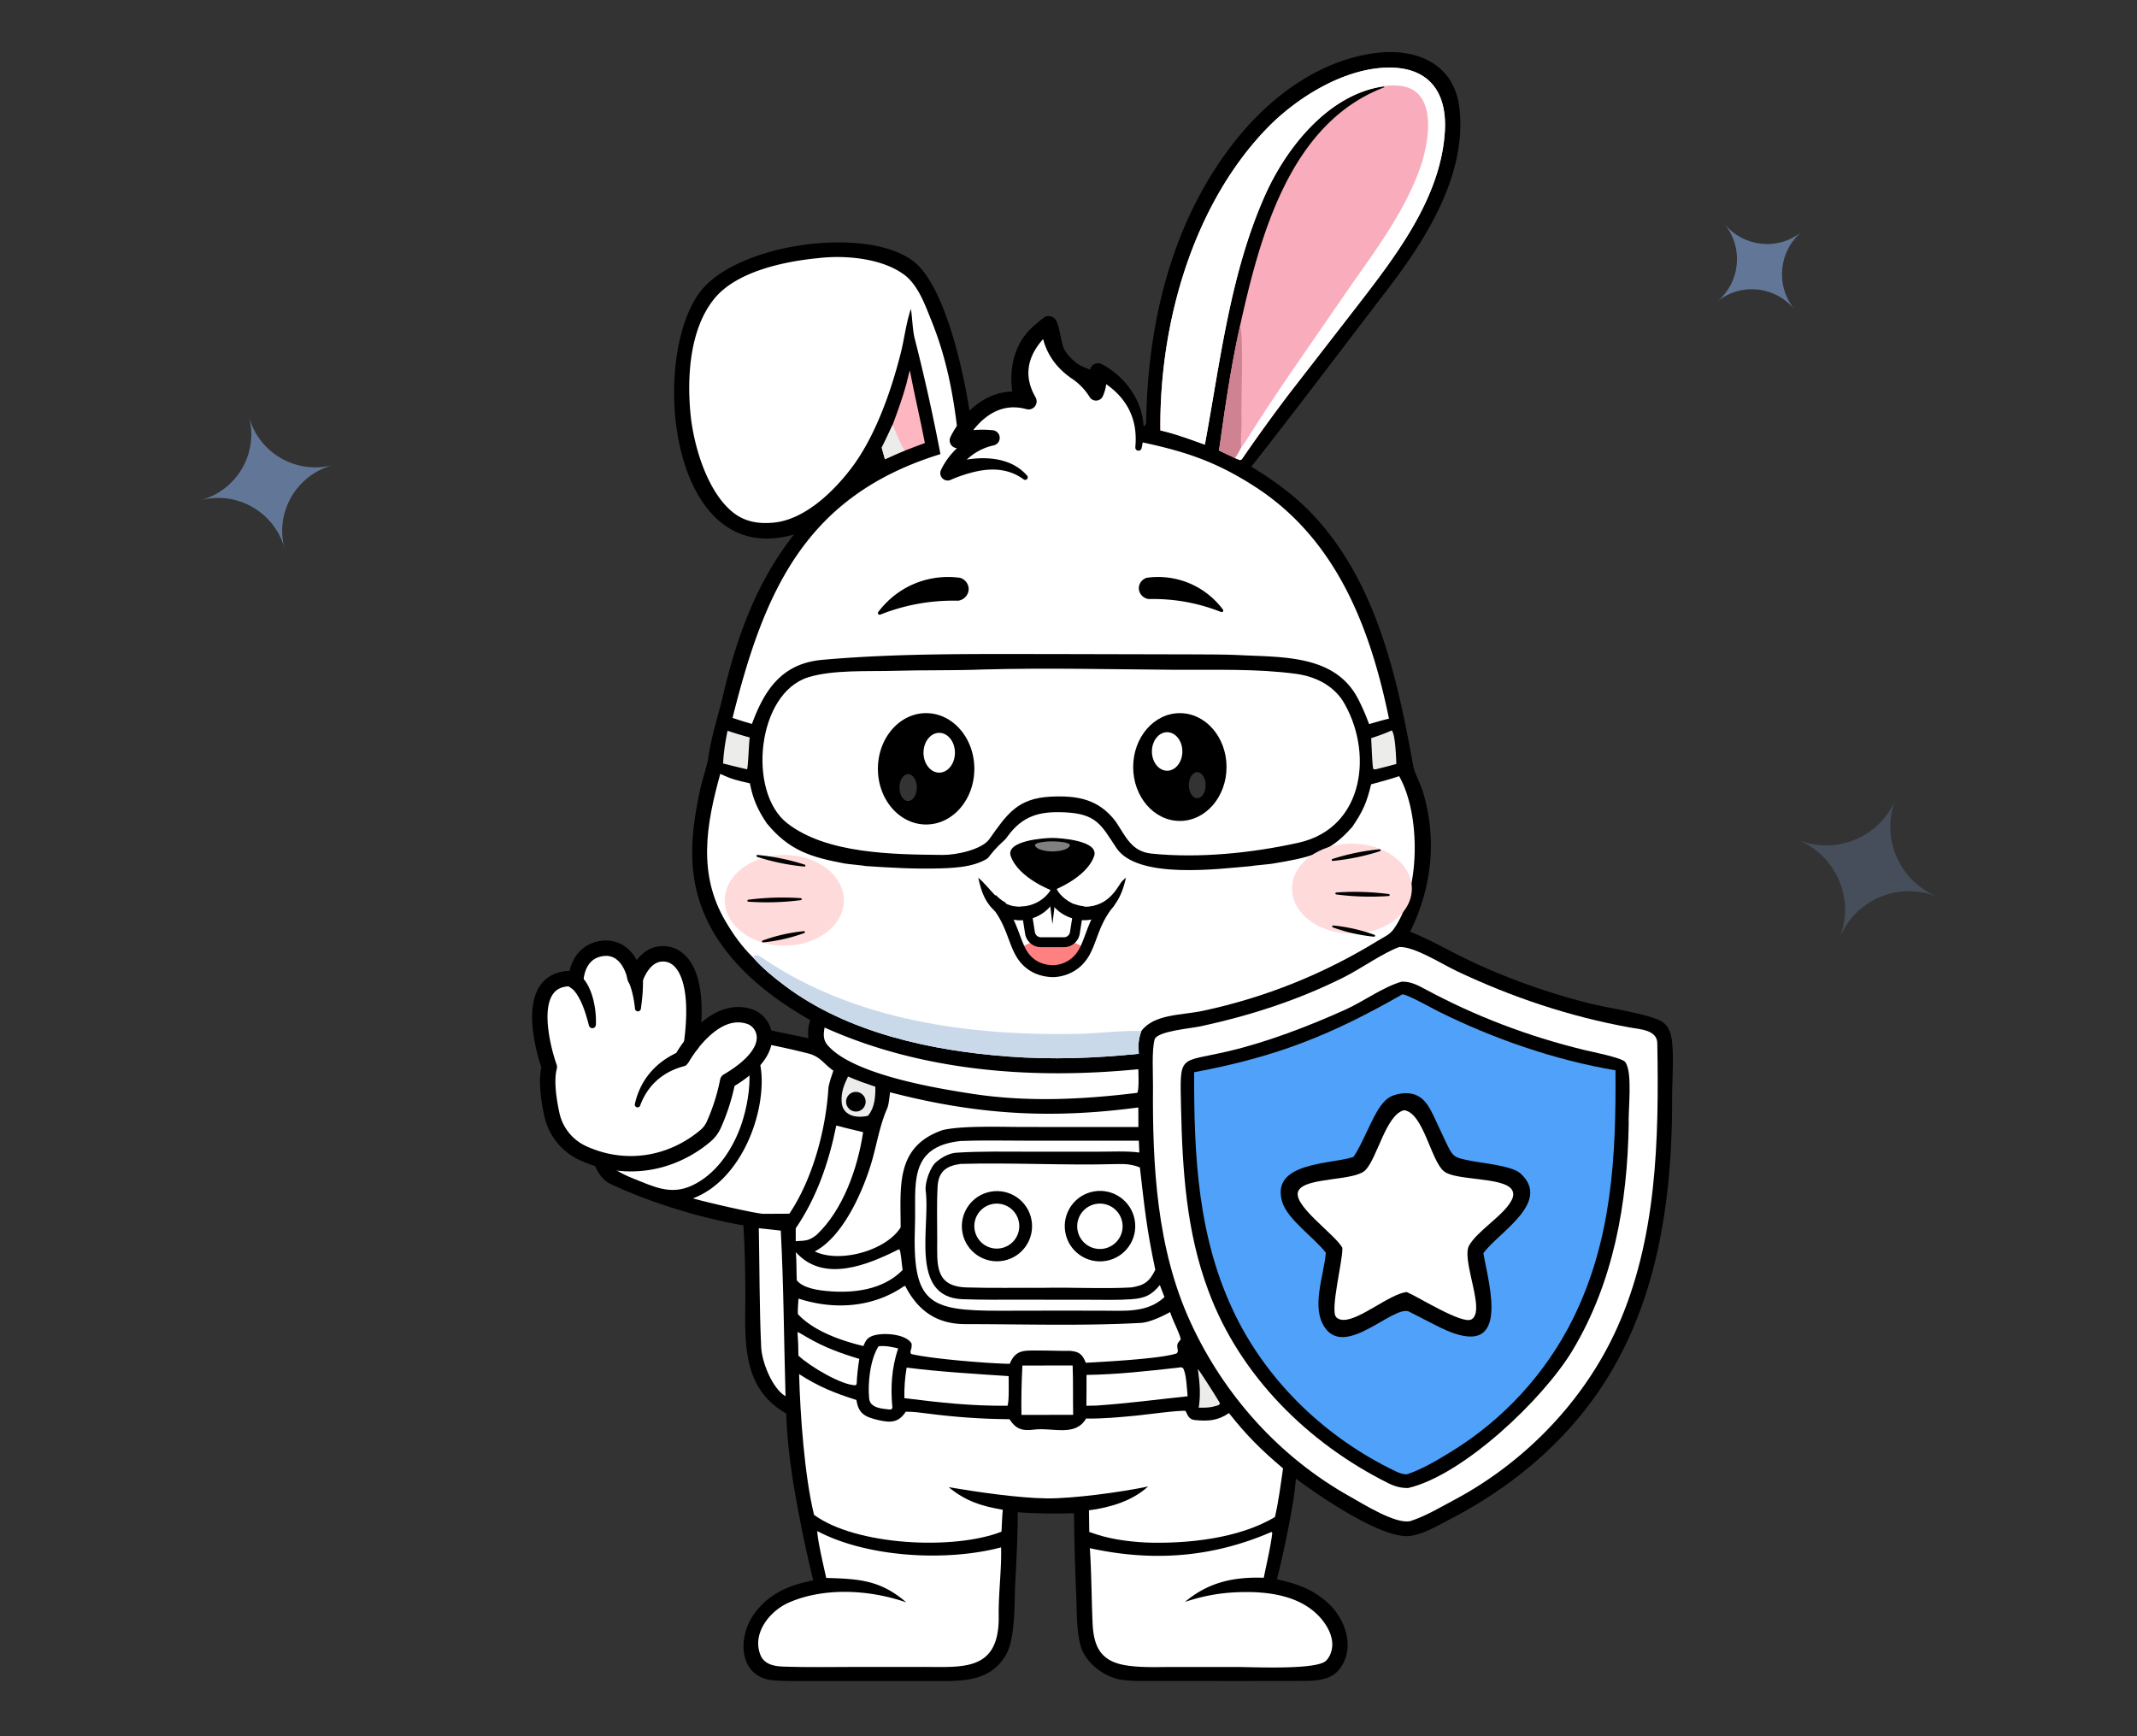 <?xml version="1.0" encoding="UTF-8"?>
<svg xmlns="http://www.w3.org/2000/svg" width="640" height="520" fill="none">
  <rect width="100%" height="100%" fill="#333333" stroke="none"/>
  <g clip-path="url(#a)">
    <path d="M413.474 15.717c11.932-.972 22.27 4.047 23.629 16.935 2.128 19.728-9.932 38.86-21.551 54.013-13.486 17.591-27.049 35.644-40.8 53.11 6.195 3.746 12.539 8.3 17.614 13.522 19.673 20.242 26.061 49.337 30.89 76.183.32 1.78 2.221 5.489 2.821 7.463 4.374 14.399 2.774 28.723-3.753 42.126 5.655 2.199 10.897 5.273 16.342 7.925 6.828 3.327 13.926 6.205 21.101 8.692 5.438 1.886 10.931 3.476 16.507 4.897 4.937 1.258 18.338 3.195 21.685 5.564 1.714 1.213 2.37 3.035 2.683 5.049.722 4.646.125 12.588.136 17.622.068 31.513-4.645 64.006-23.553 90.09-11.238 15.503-26.188 27.415-43.105 36.186-3.641 1.887-7.636 4.335-11.759 4.905-8.277 1.146-27.268-11.949-34.259-17.143-.542 7.713-3.768 22.535-5.669 30.133 5.733 1.297 10.35 2.796 14.961 6.842 5.713 4.936 8.818 14.323 3.337 20.557-2.37 2.695-6.502 3.036-9.898 3.047-15.682.049-31.366.012-47.048.017-2.86 0-5.863.028-8.697-.487-4.942-1.08-10.292-5.288-11.541-10.348-1.337-5.484-.95-10.656-1.298-16.209a836.214 836.214 0 0 1-.608-23.196c-6.223.156-10.641.124-16.848-.289.028 6.778-.386 14.275-.738 21.119-.309 6.015.132 16.707-2.882 21.76-5.029 8.434-14.238 7.656-22.722 7.664l-18.361.004-17.805-.01c-3.471-.004-6.94.063-10.394-.177-10.687-.743-11.109-12.654-6.184-19.693 4.344-6.209 10.615-8.92 17.851-10.237a378.835 378.835 0 0 1-5.004-23.651c-1.512-8.155-2.9-18.032-3.063-26.344-14.126-7.961-12.193-23.205-12.273-37.096-.037-6.469-.174-12.813-.596-19.273-12.607-2.107-28.353-6.946-39.916-12.474-5.428-2.594-6.428-12.664-6.428-12.664s2.548 0 13.59-2.549c0 0 30.505-38.538 29.045-33.747 4.926 1.799 17.259 4.099 23.182 5.405-.153-2.205-.094-3.326.579-5.419-16.842-9.567-32.528-23.542-34.993-43.956-1.021-8.452.236-17.064 2.052-25.327.636-2.892 1.707-5.867 2.312-8.778.857-6.63 2.96-12.676 4.465-19.08 4.139-17.607 9.983-33.971 21.278-48.324-36.996 10.716-43.312-51.424-28.449-72.207 10.689-14.946 50.178-20.41 64.214-9.611 9.787 7.531 15.418 34.828 17.112 46.894 4.213-3.766 7.326-5.567 12.542-7.616-1.139-7.169.641-15.108 6.431-19.912 8.126-6.743 6.996 1.148 8.867 6.525 2.456 7.056 11.371 5.946 15.785 10.935 3.728 3.906 4.405 7.32 6.493 12.073.146.335 1.519.363 1.991.418.423-.333.48-1.057.49-1.596.529-30.28 8.066-60.987 27.528-84.865 10.509-12.895 25.513-23.745 42.682-25.396Z" fill="#000"></path>
    <path d="M215.713 231.768c3.499 1.655 5.038 1.98 8.864 2.842.93 4.77 2.394 8.043 5.095 12.015 6.649 8.067 13.017 10.052 23.206 11.983 1.165.221 5.78.593 6.409.778 7.503.509 14.839.923 22.378.695 5.182-.155 11.605-.549 15.687-4.162 1.534-1.476 3.115-3.65 4.356-5.361 4.616-6.38 9.814-7.622 17.276-7.26 9.446.457 10.827 3.813 15.332 10.627 6.322 9.562 30.624 6.296 40.362 5.477.433-.151 5.423-.565 6.341-.722 10.62-1.816 16.763-2.753 23.969-11.033 3.129-4.561 4.355-7.285 5.634-12.739 2.695-.75 5.789-1.535 8.403-2.445 6.58 11.608 6.358 34.68-1.668 45.855-1.158 1.611-2.915 2.333-4.527 3.323-16.404 10.079-33.777 17.072-52.619 21.114-6.192 1.329-14.529.888-18.373 6.005-1.01 2.847-.898 3.901-.797 6.852-13.244 1.334-25.859 1.81-39.128.814-22.953-1.722-47.977-7.072-66.748-21.112-3.369-2.52-6.841-5.336-9.598-8.5-3.46-3.395-5.888-6.81-8.324-10.957-8.373-14.244-5.714-28.988-1.53-44.089Z" fill="#fff"></path>
    <path d="M419.056 283.63c4.541-.196 12.751 5.101 17.244 7.227 16.54 7.828 33.802 13.62 51.823 16.875 3.071.554 8.324.718 8.217 4.925.507 28.643-.101 58.538-12.075 85.122-9.883 21.941-27.734 40.299-48.934 51.55-4.153 2.202-8.425 4.777-12.904 6.225-4.383 1.079-14.081-5.07-18.097-7.313-21.097-11.783-37.793-30.378-47.832-52.313-10.094-22.055-11.378-46.812-11.196-70.71.026-3.516-.405-10.861.499-13.912.734-2.48 10.808-3.281 13.849-3.941 14.874-3.227 29.301-7.883 42.925-14.734 4.94-2.484 11.616-7.24 16.481-9.001Z" fill="#fff"></path>
    <path d="M419.702 294.026c2.589-.151 4.817.994 7.033 2.191 15.094 8.149 30.953 14.163 47.619 18.227 2.094.511 11.24 2.318 12.31 3.566 2.409 2.807.886 14.865 1.109 18.671-.374 23.681-4.543 47.402-16.895 67.877-8.751 14.504-32.609 37.227-49.135 41.099-2.18.062-4.099-.508-6.041-1.476-23.951-11.942-44.373-32.142-53.758-57.472-6.685-17.709-7.838-36.443-8.243-55.158-.348-16.127-.696-13.211 14.108-16.686 11.655-2.736 24.204-7.546 35.146-12.493 5.427-2.455 11.08-6.668 16.747-8.346Z" fill="#000"></path>
    <path d="M419.996 297.802c1.684.096 8.719 4.1 10.795 5.131 16.466 8.176 34.872 14.572 53.016 17.622.225 25.756-1.052 50.914-12.772 74.503-8.139 16.382-20.976 30.295-36.536 39.783-4.139 2.524-8.513 5.178-13.136 6.715-1.357.025-2.358-.405-3.569-.987-20.391-9.796-37.744-26.21-47.718-46.44-11.408-23.138-12.511-47.87-12.449-72.994 24.617-4.619 40.742-10.991 62.369-23.333Z" fill="#4FA1F9"></path>
    <path d="M245.057 77.31c8.194-.977 19.634.046 26.267 5.378 3.851 3.26 5.793 8.816 7.62 13.339 5.117 12.664 7.024 24.805 8.398 38.258l4.136-.468c-.634 1.004-1.965 2.85-1.114 3.906 2.825.435 9.043-7.286 19.427-4.525-5.569-4.087-10.354-4.476-17.108-4.13 2.671-2.51 6.411-5.278 9.932-6.357 4.66-1.429 7.113-.165 11.023 1.891-.909-1.59-1.763-2.677-3.053-3.981-5.638-5.693-4.095-15.204 2.382-19.549 3.268 10.764 4.464 10.451 14.354 14.802 6.03 2.653 8.481 9.645 10.247 15.667 14.982 3.014 25.102 5.689 38.365 14.277 24.332 15.755 34.45 42.191 40.049 69.43-1.97.441-4.008 1.065-5.957 1.626-1.03-2.757-1.974-4.982-3.299-7.553-6.789-13.173-22.429-12.457-35.187-13.096-4.822-.242-9.904-.206-14.882-.241l-41.126-.095c-22.761.001-46.531-.297-69.25 1.732-11.877 1.06-17.194 8.613-21.083 19.197a110.863 110.863 0 0 1-5.81-1.811c9.431-37.742 21.663-66.513 62.26-78.997a580.065 580.065 0 0 0-7.743-34.761c-.588-2.304-.697-6.155-1.097-8.754l-.137.428c-1.358 4.142-1.821 8.497-2.876 12.696-2.901 11.547-7.691 25.253-14.938 34.733-5.352 7.001-13.818 15.186-22.957 16.15-4.662.491-8.944-.182-12.639-3.251-7.6-6.315-11.554-19.908-12.463-29.278-1.081-11.164-.231-25.506 7.15-34.54 6.704-8.206 21.072-11.161 31.109-12.123Z" fill="#fff"></path>
    <path d="m225.567 286.814.481-.719c.808-.072 1.406.21 2.103.687 27.599 18.898 62.364 23.591 95.107 22.839 5.99-.137 12.733-1.018 18.58-.86-1.009 2.846-.898 3.901-.796 6.851-13.245 1.334-25.859 1.811-39.129.815-22.953-1.722-47.977-7.072-66.748-21.113-3.368-2.519-6.841-5.336-9.598-8.5Z" fill="#CAD9E9"></path>
    <path d="M274.051 222.74a4.048 4.048 0 1 1 1.928 7.855 4.048 4.048 0 0 1-1.928-7.855ZM357.693 222.745a4.042 4.042 0 0 1 5.027 2.756 4.045 4.045 0 1 1-5.027-2.756Z" fill="#ECECEB"></path>
    <path d="M347.524 128.919c-.358-31.456 9.413-66.934 31.597-90.159 8.997-9.418 23.423-18.434 36.823-18.516 11.982-.073 17.418 7.352 16.78 18.899-1.139 20.61-15.517 38.576-27.593 54.22l-18.83 24.277a499.323 499.323 0 0 0-14.346 19.841c-.113.164-.393.257-.573.329-.537-.204-1.033-.392-1.561-.619l-4.793-2.273c.311-1.521.498-3.158.714-4.701 1.534-10.912 3.223-21.84 5.623-32.603 5.941-26.577 14.758-60.693 43.271-71.486l-.288-.25c-16.451 2.329-29.104 18.32-35.449 32.533-10.474 23.46-13.433 49.812-18.061 74.764-4.315-1.55-8.847-3.258-13.314-4.256Z" fill="#F9ACBC"></path>
    <path d="M347.524 128.919c-.358-31.456 9.413-66.934 31.597-90.159 8.997-9.418 23.423-18.434 36.823-18.516 11.982-.073 17.418 7.352 16.78 18.899-1.139 20.61-15.517 38.576-27.593 54.22l-18.83 24.277a499.323 499.323 0 0 0-14.346 19.841c-.113.164-.393.257-.573.329-.537-.204-1.033-.392-1.561-.619.858-1.176 1.248-1.967 1.908-3.239.876-1.013 1.72-2.391 2.44-3.536 4.139-6.578 8.45-12.998 12.828-19.42l16.923-24.534c7.945-11.373 16.687-22.927 21.363-36.108 2.736-7.712 5.644-23.805-6.548-24.71-1.055-.078-3.426-.126-4.387.234-16.451 2.329-29.104 18.32-35.449 32.533-10.474 23.46-13.433 49.812-18.061 74.764-4.315-1.55-8.847-3.258-13.314-4.256Z" fill="#fff"></path>
    <path d="M371.364 97.614c1.191 3.034.204 24.221.446 29.101.086 1.738-.372 5.086-.081 7.238-.661 1.272-1.051 2.063-1.908 3.239l-4.793-2.274c.311-1.52.497-3.157.714-4.7 1.534-10.912 3.223-21.84 5.622-32.604Z" fill="#CF8291"></path>
    <path d="M239.326 411.553c5.817 3.746 10.67 5.7 17.164 7.746l.039.238.075.394c.674 3.686 2.931 4.547 6.285 5.346 3.737.89 6.182.891 8.38-2.465 2.105-.043 4.427.279 6.531.55 8.198 1.059 16.264 1.642 24.529 1.696 1.891 2.932 3.768 3.564 7.226 3.123 5.734-.731 12.47 2.251 15.704-3.319 5.41.054 9.723-.384 14.973-.874 2.513-.234 13.133-1.703 14.837-1.41.672 1.445 1.038 2.573 2.86 2.74 3.953.362 6.77.206 10.124-2.096 5.33 6.769 9.692 11.06 16.197 16.563-.642 4.53-1.381 10.153-2.424 14.558-10.699 6.465-26.457 8.102-38.782 7.64-5.899-.344-11.267-1.092-16.827-3.172l-.089-6.47c6.238-.807 13.007-2.787 17.705-7.141-7.765 1.67-22.538 3.661-30.37 3.569-8.514-.1-20.901-1.92-29.351-3.355 5.109 4.179 9.677 5.642 16.208 6.758-.204 1.961-.265 4.542-.382 6.564-14.302 5.631-43.663 4.145-56.147-5.04-2.859-11.7-4.167-30.22-4.465-42.143ZM294.556 200.511c18.944-.521 38.315-.045 57.279.095 12.067.09 24.325-.4 36.285 1.208 5.512.741 10.766 3.207 13.925 7.921 9.317 15.026 6.803 38.216-13.139 42.656-13.831 3.08-29.831 4.735-44.074 3.259-5.986-.621-7.679-5.104-10.681-9.588-5.129-6.749-11.439-7.822-19.328-7.469-10.088.453-13.225 5.224-18.521 12.712-2.227 3.15-9.946 4.81-14.078 4.747-14.529-.15-34.538-.257-46.412-9.449-12.106-9.373-9.121-39.007 6.269-43.766 7.426-2.296 17.917-1.695 25.74-1.927 8.888-.264 17.825-.048 26.735-.399ZM287.676 348.593c15.294-.433 31.114.478 46.468.054 2.66-.074 4.737-.011 7.235 1.007 1.415 12.2 2.024 18.432 4.617 30.634-1.739 3.608-3.336 4.702-7.199 5.302-8.115.472-17.997-.071-26.314.115-7.68-.052-15.344.126-23.017-.116-9.5-.299-8.804-6.8-8.782-14.187.015-5.332-.185-10.742.118-16.061.258-4.535 2.656-6.169 6.874-6.748Z" fill="#fff"></path>
    <path d="M327.708 356.819c5.747-.953 11.179 2.93 12.139 8.676.959 5.745-2.917 11.182-8.662 12.148-5.754.968-11.202-2.916-12.163-8.671-.961-5.756 2.93-11.199 8.686-12.153Z" fill="#000"></path>
    <path d="M328.075 360.612a6.796 6.796 0 1 1 2.661 13.33 6.796 6.796 0 0 1-2.661-13.33Z" fill="#fff"></path>
    <path d="M296.596 356.925c5.705-1.093 11.215 2.647 12.306 8.351 1.09 5.706-2.653 11.214-8.358 12.302-5.701 1.087-11.205-2.653-12.295-8.354-1.09-5.701 2.647-11.207 8.347-12.299Z" fill="#000"></path>
    <path d="M296.845 360.701a6.723 6.723 0 0 1 8.183 4.799 6.724 6.724 0 1 1-13.005 3.423 6.724 6.724 0 0 1 4.822-8.222ZM244.77 458.559c14.99 7.947 38.774 9.204 55.038 4.882l.009.286c.151 6.459-.818 13.764-.718 20.176.263 16.911-10.8 15.325-23.104 15.34l-20.071.01c-7.045.017-14.132.128-21.17-.1-2.795-.091-5.85-.594-7.013-3.489-2.602-6.482 2.795-13.202 8.55-15.709 10.697-4.66 24.3-3.807 35.128-.038-7.696-6.652-14.082-7.054-23.973-7.316-.641-2.899-2.686-11.573-2.676-14.042ZM380.795 458.813l.228.284c-.298 3.24-1.86 10.05-2.548 13.454-9.036-.337-16.67 1.373-23.592 7.228 4.697-1.578 9.561-2.569 14.512-2.845 8.303-.463 18.117.276 24.602 6.128 2.511 2.266 4.923 5.783 5.004 9.273.041 1.787-.583 3.796-1.884 5.066-2.883 2.814-21.873 1.87-26.973 1.861l-18.949.002c-4.75 0-10.013.266-14.638-.61-7.419-1.404-9.083-6.187-9.359-12.812-.309-7.395-.32-14.851-.805-22.159 18.827 4.126 36.697 2.815 54.402-4.87ZM270.881 385.121l.27.119.234.444c3.839 7.155 9.449 10.888 17.732 10.892 17.418.006 35.125.582 52.508-.362 2.664-.144 6.529-1.984 8.814-3.247.763 2.504 2.825 6.283 3.182 8.151-.943 1.282-1.186 1.283-.97 2.759.126.86.167.967-.249 1.455-4.45 1.603-21.733 2.524-27.222 2.818-1.039-2.56-1.992-3.323-4.721-3.563-3.107.032-6.255-.113-9.364-.098-4.347.023-6.871-.397-8.693 3.981-6.348-.103-23.502-1.48-29.52-2.95-.592-.856.303-1.238.126-3.1-1.686-3.001-8.918-3.432-11.818-2.277-1.623.646-1.931 1.49-2.624 2.996-6.565-1.575-14.922-4.46-19.616-9.57-.051-1.55.091-3.087.195-4.637 10.745 3.482 22.327 2.721 31.736-3.811ZM225.459 311.89c5.519 1.075 11.127 2.221 16.584 3.623 3.551.913 4.458 2.882 7.239 4.939l.298.218c-.428 1.285-1.407 4.049-1.485 5.303-.781 12.484-4.717 27.114-11.689 37.533l-7.767.038c-2.458-.067-18.313-3.762-21.103-4.632 13.238-4.977 20.833-22.434 20.576-35.819-.081-4.238-1.141-7.323-2.653-11.203ZM266.551 327.138c25.677 6.656 47.82 8.092 74.359 4.549l.026 5.862-34.482-.015c-6.402-.001-18.591-.466-24.261.966-14.04 4.943-12.468 16.755-12.465 29.103-4.279 6.904-18.171 10.842-25.715 7.202 8.484-4.43 14.411-17.974 16.991-26.659 1.59-5.352 2.397-10.966 4.709-16.198.446-1.011.701-3.59.838-4.81ZM246.95 307.748c29.266 13.176 62.337 15.598 93.964 12.48.023 1.356.268 6.198-.344 7.085-16.241 1.981-32.714 2.843-49.435.277-10.628-1.632-35.49-5.712-43.187-14.446-1.5-1.703-1.337-3.387-.998-5.396Z" fill="#fff"></path>
    <path d="M218.338 309.717c9.146 4.473 6.132 20.706 3.253 28.273-2.65 6.967-7.435 13.888-14.388 17.097-6.422 2.964-11.495.267-17.458-2.08-3.872-1.488-7.042-3.587-10.442-5.878 13.952.122 25.343-4.998 32.572-17.349 3.696-6.314 4.959-13.009 6.463-20.063ZM287.68 341.729c6.13-.261 13.287-.095 19.483-.094l33.903.014.153 3.536c-3.556-.498-8.627-.252-12.308-.253l-19.726.002c-7.337.004-15.508-.183-22.821.31-1.988.133-4.245 1.317-5.766 2.605-1.989 1.414-3.705 6.437-3.367 8.835 1.463 10.364-5.004 31.838 11.032 32.429 5.746.211 11.383.158 16.866.143l21.37.026c3.937.004 8.446.133 12.33-.16 4.018-.303 5.981-1.162 8.525-4.236l1.387 3.589c-5.178 4.871-12.14 4.057-18.705 4.075-4.314.012-8.628-.026-12.943-.018l-17.672.034c-21.577.032-26.248-2.238-25.404-25.649.417-11.566-2.456-23.469 13.663-25.188ZM227.252 367.873c2.094.163 4.463.475 6.575.703.87 15.927.953 33.418 1.429 49.608-4.016-2.374-7.092-10.265-7.298-14.761-.539-11.782-.476-23.738-.706-35.55ZM271.526 409.591c9.669 1.261 20.779 1.9 30.547 2.558.002 1.466.191 7.943-.362 8.877-11.072.076-19.927-.923-30.871-2.281-.038-3.271.151-5.931.686-9.154ZM250.456 337.107c2.693.694 5.324 1.346 8.034 1.98-1.582 10.637-5.983 23.328-14 30.818-2.383 1.813-3.197 1.639-6.178 1.833l-.001-3.858c6.359-9.322 9.905-19.787 12.145-30.773ZM352.719 409.632c.746-.116.847-.223 1.521.048 1.073 1.465 1.219 6.425 1.436 8.505-9.674 1.021-17.343 2.088-27.297 2.784l-3.019.065c.046-3.067.029-6.173.036-9.243 9.001-.117 18.367-1.162 27.323-2.159ZM269.095 374.202l.251.017c.461.401.722 4.723.98 6.15-5.882 6.006-14.84 7.075-22.905 6.275-2.795-.277-6.949-.895-8.795-3.179-.143-2.89-.021-5.435-.282-8.438 8.335 9.325 21.585 3.802 30.751-.825ZM306.193 408.983l15.046-.014c.189 4.831.062 9.891.154 14.778l-15.481.021c-.092-5.056.022-9.746.281-14.785Z" fill="#fff"></path>
    <path d="M267.348 127.188c1.486-3.983 2.941-7.982 4.064-12.083.38-1.387.639-2.809 1.069-4.181 1.357 7.24 3.107 14.45 4.504 21.748l-6.014 2.285c-1.969.768-4.011 1.722-5.952 2.589l-.967-3.474c1.141-2.193 2.236-4.633 3.296-6.884Z" fill="#FEB7C1"></path>
    <path d="M267.348 127.188c.839 2.039 2.411 6.129 3.623 7.768-1.969.769-4.011 1.723-5.952 2.589l-.967-3.473c1.141-2.194 2.236-4.633 3.296-6.884Z" fill="#ECECEB"></path>
    <path d="M238.841 398.921c.839.386 2.19 1.209 3.006 1.684 5.045 2.936 9.937 4.718 15.507 6.387-.428 2.63-.672 4.795-.797 7.44l-.267.46c-4.202.036-13.803-5.674-17.174-8.881-.02-2.512-.087-4.587-.275-7.09ZM263.122 403.204c2.126-.221 3.79.196 5.849.63-1.932 6.004-2.3 11.476-1.72 17.644.041.427-.198.458-.524.704-2.316-.269-6.108-.346-6.42-3.276-.487-4.578.303-11.836 2.815-15.702Z" fill="#fff"></path>
    <path d="M253.972 322.423c2.925 1.266 5.187 2.049 8.188 3.055.016 3.086-.174 6.254-2.21 8.7-3.558.84-7.78-.036-7.908-4.359-.087-2.944.722-4.87 1.93-7.396Z" fill="#ECECEB"></path>
    <path d="M255.205 327.238a2.947 2.947 0 1 1 2.101 5.506 2.948 2.948 0 0 1-2.101-5.506Z" fill="#000"></path>
    <path d="M217.891 218.856c2.302.795 4.289 1.37 6.641 2.016-.25 1.655-.476 8.871-.793 9.536a284.541 284.541 0 0 1-7.183-1.748c.173-3.413.653-6.466 1.335-9.804ZM416.804 218.764c1.112 1.281 1.283 8.01 1.385 10.04-2.007.582-4.244 1.108-6.284 1.634l-.632-.115c-.298-.776-.532-7.883-.63-9.238 2.337-.771 3.925-1.326 6.161-2.321ZM358.739 410.019c.652.68 6.246 9.466 6.638 10.323l-.363.454c-2.388.838-3.552.8-6.014.809.627-4.214.283-7.429-.261-11.586Z" fill="#ECECEB"></path>
    <path d="M420.089 327.453c6.031-.516 7.877 3.787 10.003 8.354l2.873 6.15c2.271 4.777 2.471 4.683 7.374 5.686 3.651.747 12.489 1.465 15.079 3.856 9.347 8.629-6.738 17.638-11.17 23.835 1.67 9.631 8.67 32.788-12.839 22.3-3.16-1.54-6.406-3.302-9.556-4.871-4.829-1.682-18.849 13.907-25.077 4.853-4.173-6.067-.363-15.226.304-22.404-3.449-4.518-11.482-9.96-13.071-15.223-3.616-11.977 14.586-11.268 21.286-13.453 2.642-3.603 5.394-11.522 8.27-15.419 1.906-2.583 3.543-3.249 6.524-3.664Z" fill="#000"></path>
    <path d="M420.557 332.507c5.789.932 7.926 14.998 11.852 18.276 3.47 2.898 17.715 1.663 20.335 5.473.636.926.533 1.999.076 2.979-2.154 4.621-10.404 9.339-12.877 13.862-1.964 3.593 2.98 15.169 2.036 19.971-.161.824-.573 1.703-1.349 2.118-2.775 1.482-15.795-6.699-19.093-8.109l-.282-.118c-5.205.675-13.924 8.365-18.881 8.355-.827-.001-1.697-.229-2.251-.886-1.77-2.102 1.952-16.611 1.896-20.402l-.007-.333c-2.328-4.172-15.491-13.073-13.085-17.178 2.357-4.021 16.811-2.726 20.026-6.086 3.579-3.742 6.194-16.762 11.604-17.922Z" fill="#fff"></path>
    <path d="M325.091 284.449c-.124.259-.264.519-.404.768-3.044 5.434-8.606 5.686-9.482 5.655-1.197-.051-6.489-.219-9.489-5.644-.14-.259-.275-.523-.404-.793a8.131 8.131 0 0 1 5.803-2.424 8.136 8.136 0 0 1 4.08 1.097 8.14 8.14 0 0 1 4.079-1.102 8.095 8.095 0 0 1 5.817 2.443Z" fill="#FF8080"></path>
    <path d="M315.308 292.655c-.096 0-.157-.003-.179-.003-6.216-.249-9.397-3.706-10.975-6.562-.848-1.532-1.461-3.171-2.109-4.906-1.161-3.105-2.362-6.315-5.125-9.658a1.783 1.783 0 0 1 .112-2.395c5.119-5.13 16.065-3.609 18.154-3.263 2.087-.348 13.033-1.882 18.162 3.24.65.65.7 1.688.115 2.397-2.741 3.319-3.929 6.512-5.077 9.6-.655 1.764-1.275 3.43-2.145 4.983-3.512 6.266-9.768 6.567-10.933 6.567Zm-14.523-21.956c2.373 3.282 3.548 6.424 4.599 9.236.601 1.608 1.169 3.127 1.89 4.429 1.652 2.99 4.332 4.579 7.967 4.724.081.001 5.147.151 7.89-4.743.735-1.312 1.307-2.851 1.913-4.482 1.041-2.797 2.202-5.92 4.552-9.182-4.009-2.409-11.325-1.769-14.079-1.251-.216.04-.442.04-.659 0-2.754-.515-10.069-1.146-14.073 1.269Z" fill="#000"></path>
    <path d="m323.988 266.173-2.078 13.207a3.337 3.337 0 0 1-3.298 2.819l-3.429-.002-3.43-.001a3.338 3.338 0 0 1-3.295-2.823l-2.064-13.209" fill="#fff"></path>
    <path d="m316.376 266.946-1.194 9.859-1.183-9.86c-.136-1.765 2.514-1.765 2.377.001Z" fill="#000"></path>
    <path d="M318.614 283.68h-.003l-6.858-.004a4.795 4.795 0 0 1-4.759-4.075l-2.064-13.21a1.482 1.482 0 1 1 2.929-.458l2.064 13.21a1.847 1.847 0 0 0 1.832 1.569l6.858.003h.001c.919 0 1.689-.659 1.832-1.566l2.078-13.208a1.481 1.481 0 1 1 2.928.46l-2.077 13.208a4.796 4.796 0 0 1-4.761 4.071Z" fill="#000"></path>
    <path d="M316.864 264.701c.423 5.091-3.671 9.317-8.382 10.538-4.577 1.317-9.864-.686-12.491-4.581-1.714-2.349-2.377-5.04-3.024-7.779 3.641 2.98 6.122 8.199 11.259 8.6 2.85.284 5.885-1.099 7.746-3.312.742-.92 1.16-2.284 1.335-3.464.187-2.214 3.385-2.202 3.557-.002Z" fill="#000"></path>
    <path d="M337.195 262.853c-1.214 5.862-4.197 11.589-10.73 12.614-5.499.881-11.938-2.646-12.991-8.334-.302-1.534-.577-4.134 1.708-4.1a1.792 1.792 0 0 1 1.675 1.669c.126.949.49 2.111.959 2.92 1.729 2.582 5.088 4.149 8.132 3.864 5.14-.392 7.687-5.559 11.247-8.633ZM277.36 246.938c7.975 0 14.44-7.466 14.44-16.676 0-9.21-6.465-16.676-14.44-16.676s-14.441 7.466-14.441 16.676c0 9.21 6.466 16.676 14.441 16.676Z" fill="#000"></path>
    <path d="M281.283 231.405c2.6 0 4.708-2.669 4.708-5.961 0-3.291-2.108-5.96-4.708-5.96s-4.708 2.669-4.708 5.96c0 3.292 2.108 5.961 4.708 5.961Z" fill="#fff"></path>
    <path d="M271.978 239.913c1.44 0 2.608-1.806 2.608-4.034 0-2.227-1.168-4.033-2.608-4.033-1.44 0-2.608 1.806-2.608 4.033 0 2.228 1.168 4.034 2.608 4.034Z" fill="#fff" opacity=".2"></path>
    <path d="M339.368 229.73c0 8.916 6.259 16.144 13.98 16.144s13.98-7.228 13.98-16.144c0-8.916-6.259-16.144-13.98-16.144s-13.98 7.228-13.98 16.144Z" fill="#000"></path>
    <path d="M349.54 230.834c2.518 0 4.559-2.583 4.559-5.77 0-3.187-2.041-5.77-4.559-5.77-2.517 0-4.558 2.583-4.558 5.77 0 3.187 2.041 5.77 4.558 5.77Z" fill="#fff"></path>
    <path d="M358.553 239.073c1.394 0 2.524-1.748 2.524-3.905 0-2.156-1.13-3.905-2.524-3.905-1.395 0-2.525 1.749-2.525 3.905 0 2.157 1.13 3.905 2.525 3.905Z" fill="#fff" opacity=".2"></path>
    <path d="M337.734 260.754c-1.219 1.584-3.145 7.091-7.503 9.484-5.05 2.773-10.527.441-13.085-2.867-1.104-1.427-1.528-3.545-1.529-4.767.001 1.222-.42 3.34-1.522 4.769-2.554 3.311-8.028 5.65-13.082 2.883-4.361-2.387-6.294-7.892-7.514-9.475 0 0 7.317-14.907 22.114-14.916 14.797-.01 22.121 14.889 22.121 14.889Z" fill="#fff"></path>
    <path d="M327.654 256.464c-2.364 6.603-12.475 10.322-12.475 10.322s-10.107-3.729-12.463-10.335c-1.682-4.727 10.213-5.491 12.472-5.49 2.258.001 14.152.778 12.466 5.503Z" fill="#000"></path>
    <path d="M320.361 253.374c-.98 1.668-5.171 1.635-5.171 1.635s-4.191.029-5.169-1.64c-.697-1.194 4.234-1.386 5.171-1.385.936 0 5.867.197 5.169 1.39Z" fill="#fff" opacity=".5"></path>
    <path d="M234.887 283.239c9.851 0 17.838-6.085 17.838-13.591 0-7.506-7.987-13.591-17.838-13.591-9.852 0-17.838 6.085-17.838 13.591 0 7.506 7.986 13.591 17.838 13.591ZM404.882 279.626c9.912 0 17.947-6.037 17.947-13.483 0-7.447-8.035-13.483-17.947-13.483-9.912 0-17.947 6.036-17.947 13.483 0 7.446 8.035 13.483 17.947 13.483Z" fill="#FFDADA"></path>
    <path d="M241.009 258.973a66.376 66.376 0 0 0-14.14-2.914.292.292 0 0 0-.118.57 66.383 66.383 0 0 0 14.138 2.915.294.294 0 0 0 .315-.233.29.29 0 0 0-.195-.338ZM239.839 269.004a79.159 79.159 0 0 0-15.74.47.293.293 0 0 0 .017.583c5.217.368 10.512.21 15.74-.469a.294.294 0 0 0-.017-.584ZM240.734 278.883a50.774 50.774 0 0 0-12.32 2.8.292.292 0 0 0 .128.566 50.728 50.728 0 0 0 12.32-2.799l.007-.002a.293.293 0 0 0-.135-.565ZM399.029 257.275a66.418 66.418 0 0 1 14.139-2.915.293.293 0 0 1 .118.571 66.369 66.369 0 0 1-14.138 2.914.289.289 0 0 1-.314-.233.288.288 0 0 1 .195-.337ZM400.198 267.305a79.234 79.234 0 0 1 15.74.47.294.294 0 0 1-.017.584 79.206 79.206 0 0 1-15.74-.47.292.292 0 0 1-.255-.298.294.294 0 0 1 .272-.286ZM399.302 277.184a50.82 50.82 0 0 1 12.32 2.799.29.29 0 0 1 .186.341.293.293 0 0 1-.314.226 50.832 50.832 0 0 1-12.32-2.799l-.007-.003a.292.292 0 0 1-.179-.338.29.29 0 0 1 .314-.226ZM263.628 184.083c-.484.192-.916-.375-.602-.791 1.806-2.404 5.27-6.151 10.862-8.482 5.986-2.496 11.314-2.078 13.694-1.744 1.506.489 2.522 1.866 2.519 3.359-.004 1.712-1.345 3.242-3.165 3.489a59.05 59.05 0 0 0-23.308 4.169ZM365.694 183.297c.451.179.852-.349.56-.736-1.68-2.236-4.902-5.722-10.104-7.89-5.569-2.322-10.526-1.934-12.74-1.622-1.401.454-2.346 1.735-2.343 3.124.003 1.593 1.251 3.016 2.944 3.245a54.997 54.997 0 0 1 21.683 3.879Z" fill="#000"></path>
    <path d="m340.953 134.094-33.885 8.908c-8.72-8.138-23.081-1.381-23.22-1.315.031-.074 3.592-8.38 13.232-10.532-5.391-.541-10.313.748-10.313.748s7.155-15.587 21.345-11.63c-7.429-12.816 3.993-21.882 5.86-23.246.1-.073.238.003.235.126-.055 1.582.141 9.004 8.196 14.447a20.088 20.088 0 0 1 5.842 6.132c1.421-3.15.766-5.629.44-6.513a.148.148 0 0 1 .205-.184c2.26 1.114 14.586 7.921 12.063 23.059Z" fill="#fff"></path>
    <path d="M306.547 143.553c-.803-.561-1.616-1.073-2.48-1.474-.104-.057-.215-.1-.325-.146l-.328-.138-.327-.138c-.111-.041-.224-.077-.335-.115-.226-.073-.443-.162-.67-.226l-.681-.189a17.59 17.59 0 0 0-2.785-.451 20.854 20.854 0 0 0-2.839.015c-1.899.141-3.782.552-5.632 1.073-.926.257-1.84.561-2.746.883-.452.161-.899.333-1.343.507l-.656.268-.318.138-.283.129-.065.03a2.21 2.21 0 0 1-2.938-2.908l.088-.197.072-.155a17.043 17.043 0 0 1 .44-.846 22.25 22.25 0 0 1 2.038-3.031 22.515 22.515 0 0 1 3.414-3.446 22.33 22.33 0 0 1 1.981-1.43 22.345 22.345 0 0 1 2.139-1.196 22.23 22.23 0 0 1 4.612-1.615l.272 4.538a25.958 25.958 0 0 0-2.374-.106c-.398-.009-.8.015-1.201.023-.402.023-.803.038-1.205.077a31.93 31.93 0 0 0-3.595.49c-.194.04-.392.078-.582.121l-.283.064-.248.061-.049.012a2.343 2.343 0 0 1-2.679-3.261c.09-.196.151-.315.225-.463.071-.138.143-.278.215-.411a28.695 28.695 0 0 1 1.391-2.32 30.213 30.213 0 0 1 2.166-2.867 26.275 26.275 0 0 1 2.541-2.599 22.558 22.558 0 0 1 2.964-2.22c.269-.161.53-.333.806-.481l.833-.444c.573-.267 1.144-.54 1.745-.753l.447-.167c.15-.054.305-.095.457-.144.308-.089.609-.193.921-.266l.936-.209c.156-.039.315-.058.474-.082l.475-.07.475-.068.478-.036c.319-.019.638-.05.957-.058.637.008 1.277-.01 1.906.063 1.269.081 2.497.353 3.702.656l-2.694 3.481c-.586-1.065-1.158-2.148-1.579-3.322-.235-.573-.403-1.18-.584-1.779-.084-.301-.145-.613-.218-.918l-.102-.462-.075-.469-.072-.471a4.908 4.908 0 0 1-.06-.472l-.078-.951c-.017-.637-.035-1.276.017-1.913.081-1.274.302-2.537.653-3.751.713-2.431 1.92-4.64 3.376-6.579.73-.97 1.524-1.882 2.375-2.73.855-.85 1.741-1.64 2.737-2.385l.095-.07.047-.035.035-.025a2.312 2.312 0 0 1 .559-.298 2.48 2.48 0 0 1 3.01 1.064 2.475 2.475 0 0 1 .339 1.224l-.002.128-.001.075-.002.158c-.001.215.008.44.021.668.03.456.086.919.166 1.38.162.923.417 1.838.765 2.717a15.015 15.015 0 0 0 3.056 4.794 17.88 17.88 0 0 0 2.164 1.959l.293.226c.099.074.201.144.301.215l.659.466c.503.35.988.726 1.457 1.119a22.486 22.486 0 0 1 4.753 5.531l-3.964.251c.475-1.059.728-2.163.684-3.233a5.795 5.795 0 0 0-.08-.787 4.604 4.604 0 0 0-.18-.721l-.084-.258a2.373 2.373 0 0 1 3.246-2.809l.09.042.07.035a19.886 19.886 0 0 1 1.585.894 23.694 23.694 0 0 1 3.762 2.894 27.102 27.102 0 0 1 1.652 1.704c.518.6 1.021 1.213 1.48 1.86a22.657 22.657 0 0 1 2.361 4.121 20.512 20.512 0 0 1 1.388 4.515c.285 1.544.386 3.108.328 4.649a25.615 25.615 0 0 1-.612 4.536.949.949 0 0 1-1.871-.291l.001-.021c.12-1.405.156-2.803.045-4.181a18.662 18.662 0 0 0-.729-4.024 18.243 18.243 0 0 0-1.556-3.709 19.264 19.264 0 0 0-2.315-3.261c-1.753-2.015-3.929-3.661-6.214-5.008a23.802 23.802 0 0 0-.86-.48 28.86 28.86 0 0 0-.426-.217l-.054-.026c-.019-.011.052.025.074.035a2.284 2.284 0 0 0 .325.113 2.094 2.094 0 0 0 1.434-.15 2.06 2.06 0 0 0 .719-.583c.191-.245.337-.548.402-.876.067-.326.044-.68-.037-.965-.011-.035-.021-.072-.034-.108l-.018-.048.007.023.017.044.031.089c.165.475.279.932.362 1.396.08.461.138.924.153 1.386.086 1.851-.339 3.665-1.051 5.266a2.243 2.243 0 0 1-3.954.27l-.012-.019a18.027 18.027 0 0 0-3.824-4.393c-.374-.309-.76-.605-1.159-.879l-.689-.481c-.123-.088-.248-.172-.369-.261l-.363-.275a22.682 22.682 0 0 1-2.726-2.442 19.653 19.653 0 0 1-4.015-6.228 18.619 18.619 0 0 1-1.039-3.607 17.008 17.008 0 0 1-.236-1.886 14.88 14.88 0 0 1-.035-.979l.003-.253.003-.13v-.016c.002-.03-.001.02-.001.092a2.186 2.186 0 0 0 .298 1.078 2.178 2.178 0 0 0 3.144.674c.042-.03.006-.005.013-.01l-.035.028-.07.051a21.085 21.085 0 0 0-2.215 1.951 20.51 20.51 0 0 0-1.935 2.243c-1.171 1.572-2.083 3.29-2.599 5.082a12.746 12.746 0 0 0-.462 2.725c-.038.459-.018.919-.007 1.378l.061.688c.006.116.025.23.044.345l.055.343.053.344.081.341c.056.228.099.456.163.683.144.45.264.904.451 1.346.324.896.778 1.762 1.247 2.62a2.403 2.403 0 0 1-2.679 3.486l-.017-.005c-.933-.23-1.871-.447-2.809-.503-.469-.059-.936-.039-1.402-.051-.233.005-.463.032-.694.043l-.348.023-.344.052-.344.049c-.115.017-.23.028-.343.058l-.679.151c-.225.052-.445.131-.669.194-.111.035-.224.063-.334.103l-.328.125c-.442.151-.867.359-1.296.553l-.629.334c-.211.11-.41.247-.616.367a17.758 17.758 0 0 0-2.332 1.744c-.741.65-1.434 1.37-2.088 2.131a25.158 25.158 0 0 0-1.829 2.414c-.279.423-.552.849-.808 1.281-.126.217-.25.433-.369.65-.061.108-.115.215-.172.322l-.141.281-2.729-3.25.204-.049.181-.041.35-.076c.232-.05.46-.093.69-.138a36.27 36.27 0 0 1 4.122-.527c.46-.038.924-.052 1.387-.076.464-.005.927-.025 1.395-.013.931-.001 1.87.067 2.81.152a2.298 2.298 0 0 1 .297 4.533l-.024.004a17.556 17.556 0 0 0-3.638 1.237c-.576.28-1.142.581-1.685.923-.54.344-1.07.709-1.573 1.113a18.06 18.06 0 0 0-2.754 2.733c-.409.504-.794 1.03-1.144 1.572a14.298 14.298 0 0 0-.72 1.227l-.099.198-.07.144-3.003-2.879c.163-.075.282-.126.419-.184l.39-.161a29.193 29.193 0 0 1 2.327-.817 30.316 30.316 0 0 1 3.172-.779 28.128 28.128 0 0 1 3.253-.411 26.817 26.817 0 0 1 3.295-.033 24.06 24.06 0 0 1 3.29.408c1.087.229 2.16.542 3.192.956 1.033.417 2.011.965 2.919 1.591l.664.496c.113.079.212.175.316.266l.307.274.306.274c.101.092.192.196.288.292.19.196.374.396.558.594a.768.768 0 0 1-1.002 1.155l-.037-.027Z" fill="#000"></path>
    <path d="M211.353 340.112c-3.231 2.775-10.088 7.595-19.937 8.332-6.874.515-12.642-1.151-16.869-3.092a16.527 16.527 0 0 1-9.255-11.502c-.996-4.572-1.829-10.407-.776-14.263 0 0-9.094-25.023 5.23-26.456.924-.091 1.813.228 2.641.883.211-2.968 1.493-9.535 8.663-10.013 3.282-.217 7.515 1.669 9.234 9.063 1.148-2.981 4.036-8.349 9.677-7.251 5.003.973 9.739 7.939 7.12 26.966 3.555-4.592 10.026-10.85 17.519-8.271 4.419 1.522 9.346 9.927-6.668 19.275a60.52 60.52 0 0 1-4.171 13.115 9.201 9.201 0 0 1-2.408 3.214Z" fill="#fff"></path>
    <path d="M190.166 302.1a31.773 31.773 0 0 0-.289-2.231 30.248 30.248 0 0 0-.434-2.185 22.668 22.668 0 0 0-.594-2.11 16.513 16.513 0 0 0-.81-1.982 2.37 2.37 0 0 1 4.242-2.111c.154.311.234.64.246.964l.004.099c.028.85.04 1.678.02 2.495a51.599 51.599 0 0 1-.102 2.417 60.106 60.106 0 0 1-.221 2.364c-.091.781-.192 1.553-.296 2.323a.89.89 0 0 1-1.766-.037v-.006ZM173.812 292.208c.296.278.616.557.852.855.124.147.259.293.369.442l.326.45c.113.15.205.301.299.453l.276.457c.161.306.327.614.473.92.582 1.231.986 2.471 1.297 3.712.07.312.148.621.211.932l.181.93.141.933c.045.309.074.621.109.932.123 1.243.16 2.484.108 3.716a1.049 1.049 0 0 1-2.062.225l-.005-.017a73.816 73.816 0 0 0-.95-3.337 31.266 31.266 0 0 0-1.167-3.172c-.442-1.014-.944-1.982-1.508-2.837-.559-.856-1.224-1.57-1.813-1.979l-.044-.031a2.314 2.314 0 1 1 2.907-3.584ZM208.905 314.203a38.792 38.792 0 0 0-2.115 3.026c-.109.172-.214.345-.317.517l-.151.256-.132.231-.441.544a1.54 1.54 0 0 1-.805.521c-.733.197-1.458.422-2.171.683-.712.262-1.404.57-2.081.909a18.136 18.136 0 0 0-3.781 2.527 17.413 17.413 0 0 0-3.051 3.473 20.041 20.041 0 0 0-1.196 2.034 21.454 21.454 0 0 0-.947 2.192l-.004.007a.824.824 0 0 1-1.577-.466 22.909 22.909 0 0 1 1.686-4.921 20.988 20.988 0 0 1 2.887-4.46 21.597 21.597 0 0 1 3.974-3.648c1.47-1.056 3.059-1.936 4.706-2.672l-1.245 1.065.191-.337.181-.307a41.27 41.27 0 0 1 2.742-3.998 2.305 2.305 0 1 1 3.649 2.817l-.002.007Z" fill="#000"></path>
    <path d="M168.145 343.655a18.894 18.894 0 0 1-5.107-9.317c-1.357-6.236-1.667-11.154-.921-14.639a60.594 60.594 0 0 1-2.117-8.384c-1.208-6.934-.698-12.237 1.518-15.762 1.719-2.735 4.486-4.366 7.998-4.718a5.412 5.412 0 0 1 1.026-.005c1.303-5.428 5.023-8.777 10.355-9.132 1.706-.113 6.662.109 9.796 5.838 2.536-3.297 5.915-4.726 9.709-3.988 3.429.667 10.651 4.259 9.637 22.719 4.995-4.273 10.286-5.671 15.312-3.94 2.632.906 5.464 3.588 5.853 7.535.366 3.706-1.318 9.339-11.218 15.379a63.082 63.082 0 0 1-4.122 12.598 11.566 11.566 0 0 1-3.01 4.02c-3.474 2.983-10.854 8.102-21.268 8.881-6.173.463-12.231-.646-18.002-3.294a18.765 18.765 0 0 1-5.439-3.791Zm17.109-55.765c-1.138-1.138-2.512-1.692-4.052-1.591-4.946.33-6.273 4.464-6.515 7.876a2.304 2.304 0 0 1-3.73 1.645c-.557-.439-.88-.407-.985-.398-2.128.213-3.575 1.034-4.549 2.582-3.265 5.189-.198 16.769 1.26 20.794.162.447.182.935.056 1.393-.739 2.711-.454 7.387.805 13.165a14.289 14.289 0 0 0 7.964 9.899c5.054 2.319 10.347 3.291 15.735 2.888 9.099-.682 15.564-5.169 18.607-7.782a6.921 6.921 0 0 0 1.805-2.407 58.628 58.628 0 0 0 4.013-12.617 2.304 2.304 0 0 1 1.1-1.546c6.597-3.851 10.186-8.033 9.846-11.476-.188-1.903-1.566-3.215-2.767-3.629-2.679-.923-5.391-.517-8.291 1.239-2.222 1.347-4.523 3.513-6.654 6.265a2.304 2.304 0 0 1-4.106-1.726c1.129-8.203.924-14.834-.595-19.178-1.054-3.018-2.674-4.82-4.681-5.21-3.725-.725-5.909 2.763-7.086 5.816a2.306 2.306 0 0 1-4.397-.306c-.585-2.526-1.544-4.457-2.783-5.696Z" fill="#000"></path>
    <path opacity=".5" fill-rule="evenodd" clip-rule="evenodd" d="M74.568 124.806c2.942 10.916 14.214 17.389 25.203 14.474-10.989 2.915-17.5 14.107-14.557 25.023-2.942-10.916-14.215-17.39-25.204-14.474 10.952-2.906 17.477-14.12 14.558-25.023ZM539.685 69.345c-7.043 5.815-8.033 16.27-2.214 23.376-5.819-7.106-16.227-8.15-23.27-2.336 7.043-5.815 8.033-16.27 2.213-23.375 5.8 7.082 16.23 8.128 23.271 2.335Z" fill="#93BBFD"></path>
    <path opacity=".2" fill-rule="evenodd" clip-rule="evenodd" d="M567.751 239.213c-4.646 11.528.96 24.67 12.535 29.384-11.575-4.714-24.7.799-29.346 12.327 4.646-11.528-.96-24.67-12.535-29.384 11.536 4.698 24.688-.827 29.346-12.327Z" fill="#93BBFD"></path>
  </g>
  <defs>
    <clipPath id="a">
      <path fill="#fff" transform="translate(60)" d="M0 0h520v520H0z"></path>
    </clipPath>
  </defs>
</svg>
